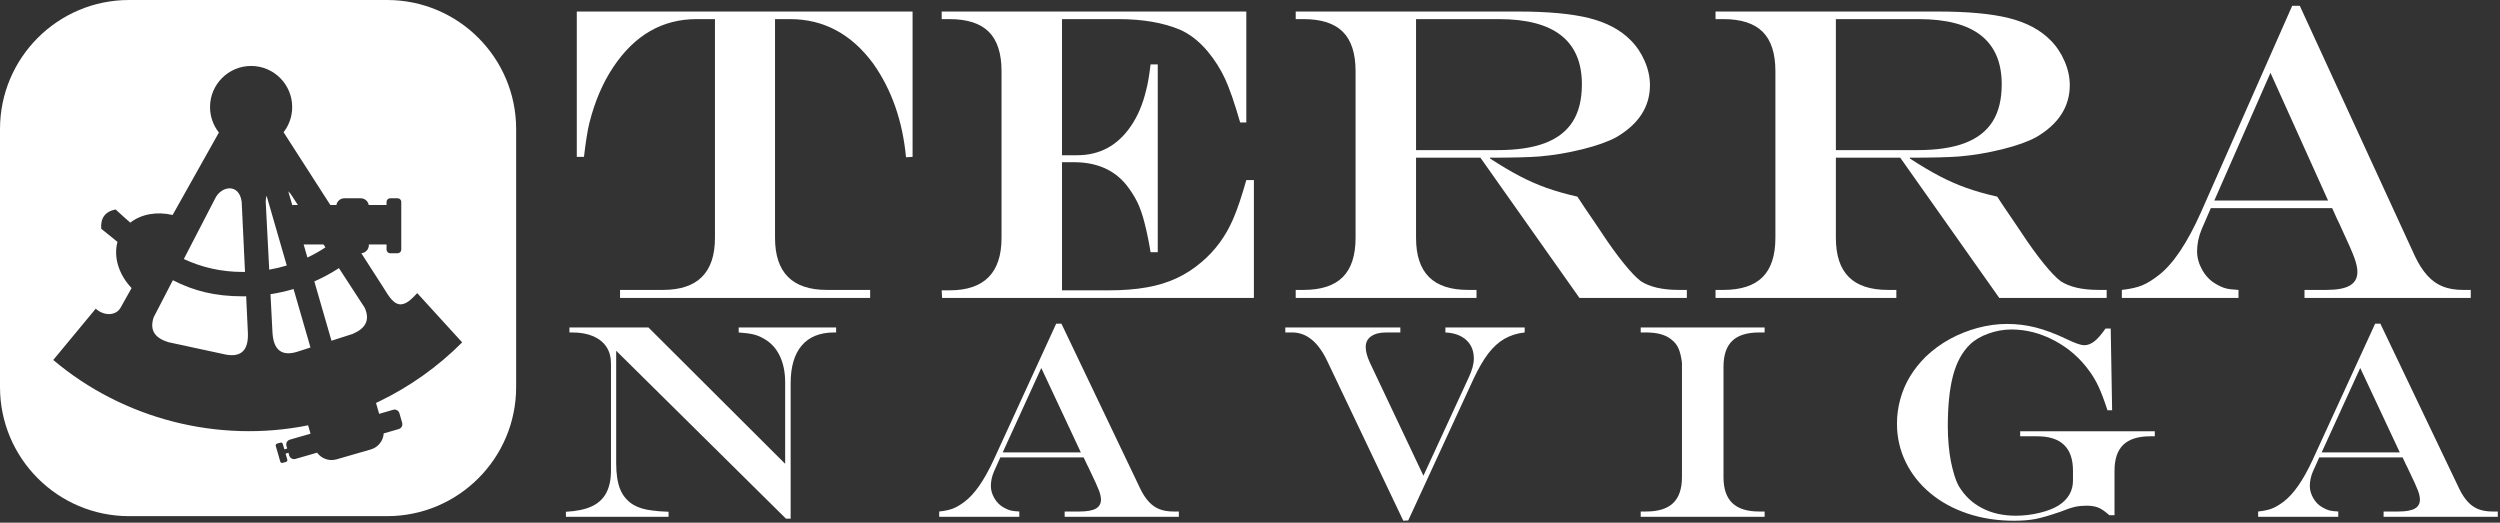 <?xml version="1.0" encoding="UTF-8" standalone="no"?>
<svg xmlns="http://www.w3.org/2000/svg" xmlns:xlink="http://www.w3.org/1999/xlink" xmlns:serif="http://www.serif.com/" width="100%" height="100%" viewBox="0 0 971 203" version="1.1" xml:space="preserve" style="fill-rule:evenodd;clip-rule:evenodd;stroke-linejoin:round;stroke-miterlimit:2;">
  <rect x="0" y="0" width="971" height="203" fill="#333333" stroke="none"/>
  <g>
    <path d="M224.025,4.479l130.419,0l0,56.452l-2.548,0.159c-1.327,-14.12 -5.573,-26.249 -12.739,-36.387c-8.493,-11.518 -19.269,-17.278 -32.326,-17.278l-5.813,0l0,84.956c0,13.482 6.715,20.223 20.144,20.223l16.8,0l0,3.106l-97.137,0l0,-3.106l16.641,0c13.482,0 20.223,-6.741 20.223,-20.223l0,-84.956l-7.165,0c-13.271,0 -24.046,6.211 -32.326,18.632c-4.088,6.104 -7.193,13.376 -9.316,21.816c-0.69,2.866 -1.38,7.219 -2.07,13.058l-2.787,0l0,-56.452Z" style="fill:#fff;fill-rule:nonzero;"></path>
    <path d="M365.75,4.479l118.316,0l0,43.075l-2.388,0c-2.176,-7.537 -4.127,-13.177 -5.852,-16.919c-1.725,-3.742 -3.968,-7.285 -6.728,-10.63c-3.344,-3.981 -6.98,-6.82 -10.908,-8.519c-6.529,-2.707 -14.465,-4.061 -23.807,-4.061l-21.896,0l0,52.869l5.892,0c8.759,0 15.712,-3.769 20.861,-11.307c2.654,-3.874 4.618,-8.492 5.892,-13.854c0.637,-2.282 1.221,-5.653 1.752,-10.111l2.786,0l0,72.932l-2.786,0c-0.637,-3.928 -1.394,-7.63 -2.27,-11.107c-0.875,-3.477 -1.857,-6.303 -2.946,-8.48c-1.088,-2.176 -2.481,-4.352 -4.18,-6.528c-4.777,-5.892 -11.571,-8.838 -20.383,-8.838l-4.618,0l0,49.763l18.313,0c5.414,0 10.285,-0.385 14.611,-1.155c4.326,-0.769 8.214,-1.964 11.664,-3.583c3.45,-1.619 6.688,-3.729 9.714,-6.33c5.202,-4.405 9.236,-9.899 12.102,-16.481c1.646,-3.769 3.371,-8.865 5.175,-15.287l2.946,0l0,45.782l-121.103,-0l-0.159,-2.946l3.026,-0c13.482,-0 20.223,-6.795 20.223,-20.383l0,-64.732c0,-6.9 -1.645,-11.996 -4.936,-15.287c-3.291,-3.291 -8.387,-4.937 -15.287,-4.937l-3.026,-0l0,-2.946Z" style="fill:#fff;fill-rule:nonzero;"></path>
    <path d="M574.993,61.249l-25.001,0l0,31.132c0,6.794 1.673,11.863 5.017,15.207c3.344,3.344 8.413,5.016 15.207,5.016l3.265,0l0,3.106l-70.226,0l0,-3.106l3.026,0c6.847,0 11.93,-1.658 15.247,-4.976c3.318,-3.317 4.976,-8.4 4.976,-15.247l0,-64.732c0,-6.9 -1.645,-11.996 -4.936,-15.287c-3.291,-3.291 -8.387,-4.937 -15.287,-4.937l-3.026,0l0,-2.946l86.229,0c11.678,0 20.914,0.85 27.708,2.548c6.795,1.699 12.182,4.565 16.163,8.599c2.283,2.283 4.101,4.99 5.454,8.122c1.354,3.131 2.031,6.237 2.031,9.315c0,8.387 -4.353,15.128 -13.058,20.224c-3.238,1.752 -7.644,3.317 -13.217,4.698c-5.574,1.38 -11.12,2.309 -16.641,2.786c-4.193,0.319 -10.589,0.478 -19.188,0.478l0,0.319c4.246,2.76 8.094,5.042 11.545,6.847c3.45,1.805 6.927,3.331 10.43,4.578c3.503,1.247 7.484,2.375 11.943,3.384l2.628,3.981c1.751,2.548 3.052,4.459 3.901,5.733c0.849,1.274 1.831,2.733 2.946,4.379c2.972,4.512 5.799,8.426 8.48,11.744c2.68,3.317 4.896,5.64 6.648,6.967c3.45,2.282 8.387,3.423 14.809,3.423l3.106,0l0,3.106l-41.722,0l-38.457,-54.461Zm-25.001,-2.946l31.69,0c7.484,0 13.628,-0.916 18.432,-2.747c4.804,-1.831 8.386,-4.618 10.749,-8.36c2.362,-3.742 3.543,-8.559 3.543,-14.451c0,-16.88 -10.749,-25.32 -32.247,-25.32l-32.167,0l0,50.878Z" style="fill:#fff;fill-rule:nonzero;"></path>
    <path d="M738.057,61.249l-25.001,0l0,31.132c0,6.794 1.672,11.863 5.016,15.207c3.344,3.344 8.413,5.016 15.208,5.016l3.264,0l0,3.106l-70.226,0l0,-3.106l3.026,0c6.847,0 11.93,-1.658 15.247,-4.976c3.318,-3.317 4.977,-8.4 4.977,-15.247l0,-64.732c0,-6.9 -1.646,-11.996 -4.937,-15.287c-3.291,-3.291 -8.386,-4.937 -15.287,-4.937l-3.026,0l0,-2.946l86.23,0c11.677,0 20.913,0.85 27.708,2.548c6.794,1.699 12.182,4.565 16.163,8.599c2.282,2.283 4.1,4.99 5.454,8.122c1.353,3.131 2.03,6.237 2.03,9.315c0,8.387 -4.352,15.128 -13.058,20.224c-3.238,1.752 -7.643,3.317 -13.217,4.698c-5.573,1.38 -11.12,2.309 -16.64,2.786c-4.194,0.319 -10.59,0.478 -19.189,0.478l0,0.319c4.246,2.76 8.095,5.042 11.545,6.847c3.45,1.805 6.927,3.331 10.43,4.578c3.504,1.247 7.485,2.375 11.943,3.384l2.628,3.981c1.752,2.548 3.052,4.459 3.901,5.733c0.85,1.274 1.832,2.733 2.946,4.379c2.973,4.512 5.799,8.426 8.48,11.744c2.68,3.317 4.897,5.64 6.648,6.967c3.45,2.282 8.387,3.423 14.81,3.423l3.105,0l0,3.106l-41.721,0l-38.457,-54.461Zm-25.001,-2.946l31.689,0c7.484,0 13.628,-0.916 18.432,-2.747c4.804,-1.831 8.387,-4.618 10.749,-8.36c2.362,-3.742 3.543,-8.559 3.543,-14.451c0,-16.88 -10.749,-25.32 -32.246,-25.32l-32.167,0l0,50.878Z" style="fill:#fff;fill-rule:nonzero;"></path>
    <path d="M881.852,28.286l-21.816,49.604l44.189,0l-22.373,-49.604Zm8.44,-26.036l2.946,0l44.747,97.297c1.433,3.025 3.038,5.52 4.817,7.484c1.778,1.964 3.782,3.384 6.011,4.26c2.229,0.876 4.857,1.313 7.882,1.313l2.946,0l0,3.106l-64.572,0l0,-3.106l8.44,0c4.193,0 7.259,-0.57 9.196,-1.711c1.937,-1.142 2.906,-2.907 2.906,-5.295c0,-1.486 -0.385,-3.291 -1.154,-5.414c-0.77,-2.124 -2.455,-5.972 -5.056,-11.545c-0.16,-0.319 -0.398,-0.85 -0.717,-1.593c-0.318,-0.743 -0.663,-1.46 -1.035,-2.15l-1.831,-4.06l-47.136,0l-3.583,8.28c-1.167,2.814 -1.751,5.653 -1.751,8.52c0,2.441 0.676,4.857 2.03,7.245c1.354,2.389 3.118,4.194 5.295,5.414c1.433,0.85 2.72,1.42 3.861,1.712c1.142,0.292 2.774,0.491 4.897,0.597l0,3.106l-45.304,0l0,-3.106c3.291,-0.371 5.905,-0.955 7.842,-1.751c1.938,-0.796 4.101,-2.123 6.49,-3.981c5.626,-4.353 11.12,-12.554 16.481,-24.603l35.352,-80.019Z" style="fill:#fff;fill-rule:nonzero;"></path>
    <path d="M221.169,127.18l30.681,0l53.104,52.96l0,-31.692c0,-3.86 -0.684,-7.238 -2.051,-10.134c-1.367,-2.895 -3.345,-5.098 -5.934,-6.607c-1.385,-0.842 -2.78,-1.439 -4.184,-1.79c-1.403,-0.351 -3.363,-0.614 -5.879,-0.789l0,-1.948l37.845,0l0,1.948l-0.765,0c-5.506,0 -9.699,1.684 -12.579,5.054c-2.88,3.369 -4.32,8.265 -4.32,14.687l0,52.591l-1.805,0l-65.956,-65.225l0,43.694c0,4.247 0.529,7.642 1.586,10.187c1.058,2.544 2.771,4.536 5.141,5.975c1.932,1.123 4.284,1.842 7.055,2.158c1.531,0.246 3.719,0.421 6.563,0.527l0,1.947l-39.869,0l0,-1.947c4.084,-0.211 7.411,-0.904 9.981,-2.08c2.57,-1.176 4.466,-2.922 5.688,-5.238c1.221,-2.316 1.832,-5.194 1.832,-8.634l0,-41.588c0,-2.562 -0.593,-4.738 -1.778,-6.528c-1.185,-1.79 -2.907,-3.167 -5.168,-4.133c-2.26,-0.965 -4.995,-1.447 -8.203,-1.447l-0.985,0l0,-1.948Z" style="fill:#fff;fill-rule:nonzero;"></path>
    <path d="M404.434,142.92l-14.985,32.798l30.353,-0l-15.368,-32.798Zm5.797,-17.214l2.024,-0l30.735,64.331c0.985,2 2.088,3.65 3.309,4.948c1.221,1.299 2.598,2.238 4.129,2.817c1.531,0.579 3.336,0.868 5.414,0.868l2.024,-0l0,2.053l-44.353,-0l0,-2.053l5.797,-0c2.88,-0 4.986,-0.377 6.316,-1.132c1.331,-0.754 1.997,-1.921 1.997,-3.5c0,-0.983 -0.265,-2.176 -0.793,-3.58c-0.529,-1.404 -1.687,-3.948 -3.473,-7.634c-0.11,-0.21 -0.274,-0.561 -0.492,-1.052c-0.219,-0.492 -0.456,-0.966 -0.711,-1.422l-1.258,-2.685l-32.377,-0l-2.461,5.475c-0.802,1.86 -1.203,3.738 -1.203,5.633c0,1.615 0.465,3.211 1.395,4.791c0.93,1.579 2.142,2.772 3.637,3.58c0.984,0.561 1.868,0.938 2.652,1.131c0.784,0.193 1.905,0.325 3.364,0.395l0,2.053l-31.119,-0l0,-2.053c2.261,-0.245 4.056,-0.631 5.387,-1.158c1.331,-0.526 2.817,-1.404 4.457,-2.632c3.865,-2.878 7.639,-8.3 11.321,-16.267l24.282,-52.907Z" style="fill:#fff;fill-rule:nonzero;"></path>
    <path d="M499.211,127.18l44.682,0l0,1.948l-5.469,0c-2.48,0 -4.43,0.491 -5.852,1.474c-1.422,0.983 -2.133,2.369 -2.133,4.159c0,1.684 0.529,3.685 1.586,6.001l20.837,44.01l17.5,-37.956c1.386,-2.913 2.079,-5.422 2.079,-7.528c0,-3.018 -0.976,-5.422 -2.926,-7.212c-1.951,-1.79 -4.658,-2.773 -8.122,-2.948l0,-1.948l30.791,0l0,1.948c-2.917,0.316 -5.524,1.132 -7.821,2.448c-2.297,1.316 -4.393,3.211 -6.289,5.685c-1.896,2.475 -3.81,5.765 -5.743,9.871l-25.376,55.013l-1.914,0.105l-29.587,-62.12c-3.5,-7.335 -8.021,-11.002 -13.563,-11.002l-2.68,0l0,-1.948Z" style="fill:#fff;fill-rule:nonzero;"></path>
    <path d="M637.248,198.67l2.133,-0c4.703,-0 8.194,-1.096 10.473,-3.29c2.278,-2.193 3.418,-5.554 3.418,-10.081l0,-44.432c-0.292,-2.316 -0.738,-4.158 -1.34,-5.527c-0.602,-1.369 -1.504,-2.51 -2.707,-3.422c-2.188,-1.86 -5.469,-2.79 -9.844,-2.79l-2.133,0l0,-1.948l48.127,0l0,1.948l-2.133,0c-4.704,0 -8.185,1.088 -10.446,3.264c-2.26,2.176 -3.391,5.545 -3.391,10.107l0,42.8c0,4.527 1.14,7.888 3.418,10.081c2.279,2.194 5.752,3.29 10.419,3.29l2.133,-0l0,2.053l-48.127,-0l0,-2.053Z" style="fill:#fff;fill-rule:nonzero;"></path>
    <path d="M817.778,127.601l2.024,0l0.547,31.744l-1.805,0c-1.24,-3.825 -2.388,-6.87 -3.446,-9.133c-1.057,-2.264 -2.224,-4.256 -3.5,-5.975c-3.573,-5.019 -8.085,-8.985 -13.535,-11.898c-5.451,-2.913 -11.057,-4.369 -16.818,-4.369c-2.989,0 -5.961,0.526 -8.914,1.579c-2.953,1.053 -5.341,2.457 -7.164,4.211c-3.026,2.913 -5.223,6.932 -6.59,12.056c-1.368,5.124 -2.051,11.739 -2.051,19.847c0,2.421 0.109,4.825 0.328,7.212c0.219,2.386 0.51,4.501 0.875,6.343c0.365,1.843 0.82,3.65 1.367,5.423c0.547,1.772 1.149,3.22 1.805,4.343c1.13,1.825 2.415,3.422 3.856,4.79c1.44,1.369 3.135,2.562 5.086,3.58c1.95,1.018 4.019,1.764 6.207,2.238c2.188,0.473 4.485,0.71 6.891,0.71c3.099,0 6.198,-0.377 9.297,-1.132c3.099,-0.754 5.597,-1.746 7.493,-2.974c3.609,-2.387 5.414,-5.58 5.414,-9.581l0,-3.791c0,-8.914 -4.631,-13.371 -13.891,-13.371l-6.618,0l0,-1.948l52.284,0l0,1.948l-1.751,0c-4.703,0 -8.194,1.097 -10.473,3.29c-2.278,2.194 -3.418,5.554 -3.418,10.081l0,17.268l-2.023,0c-1.641,-1.474 -3.072,-2.457 -4.293,-2.948c-1.222,-0.492 -2.744,-0.737 -4.567,-0.737c-1.604,0 -3.09,0.149 -4.457,0.447c-1.367,0.298 -3.272,0.939 -5.715,1.922c-3.974,1.368 -7.128,2.29 -9.462,2.763c-2.333,0.474 -5.195,0.711 -8.586,0.711c-6.417,0 -12.405,-0.93 -17.965,-2.79c-5.56,-1.86 -10.391,-4.501 -14.493,-7.923c-4.102,-3.422 -7.283,-7.449 -9.543,-12.082c-2.261,-4.632 -3.391,-9.616 -3.391,-14.951c0,-3.228 0.437,-6.413 1.312,-9.554c0.875,-3.142 2.133,-6.063 3.774,-8.766c1.641,-2.702 3.682,-5.264 6.125,-7.686c2.844,-2.702 5.971,-4.983 9.379,-6.843c3.409,-1.86 7.019,-3.299 10.829,-4.317c3.81,-1.018 7.611,-1.527 11.403,-1.527c3.792,0 7.501,0.465 11.129,1.395c3.628,0.93 7.611,2.431 11.95,4.501c3.245,1.58 5.523,2.369 6.836,2.369c1.349,0 2.671,-0.509 3.965,-1.526c1.294,-1.018 2.725,-2.668 4.293,-4.949Z" style="fill:#fff;fill-rule:nonzero;"></path>
    <path d="M916.712,142.92l-14.985,32.798l30.352,-0l-15.367,-32.798Zm5.797,-17.214l2.023,-0l30.736,64.331c0.984,2 2.087,3.65 3.309,4.948c1.221,1.299 2.597,2.238 4.129,2.817c1.531,0.579 3.336,0.868 5.414,0.868l2.023,-0l0,2.053l-44.353,-0l0,-2.053l5.797,-0c2.881,-0 4.986,-0.377 6.317,-1.132c1.331,-0.754 1.996,-1.921 1.996,-3.5c0,-0.983 -0.264,-2.176 -0.793,-3.58c-0.529,-1.404 -1.686,-3.948 -3.473,-7.634c-0.109,-0.21 -0.273,-0.561 -0.492,-1.052c-0.219,-0.492 -0.456,-0.966 -0.711,-1.422l-1.258,-2.685l-32.376,-0l-2.461,5.475c-0.802,1.86 -1.203,3.738 -1.203,5.633c0,1.615 0.465,3.211 1.394,4.791c0.93,1.579 2.142,2.772 3.637,3.58c0.985,0.561 1.869,0.938 2.653,1.131c0.784,0.193 1.905,0.325 3.363,0.395l0,2.053l-31.118,-0l0,-2.053c2.26,-0.245 4.056,-0.631 5.387,-1.158c1.33,-0.526 2.816,-1.404 4.457,-2.632c3.865,-2.878 7.638,-8.3 11.321,-16.267l24.282,-52.907Z" style="fill:#fff;fill-rule:nonzero;"></path>
    <path d="M150.354,0c27.661,0 50.118,22.457 50.118,50.118l0,100.236c0,27.661 -22.457,50.118 -50.118,50.118l-100.236,0c-27.661,0 -50.118,-22.457 -50.118,-50.118l0,-100.236c0,-27.661 22.457,-50.118 50.118,-50.118l100.236,0Zm4.069,98.364c0.79,-0.001 1.431,-0.642 1.431,-1.431l0,-18.502c0,-0.789 -0.641,-1.43 -1.431,-1.43l-2.861,0c-0.789,0 -1.43,0.641 -1.43,1.43l0,1.192l-6.916,0c-0.256,-1.488 -1.555,-2.622 -3.116,-2.622l-6.326,0c-1.562,0 -2.86,1.134 -3.117,2.622l-2.352,0l-18.166,-28.271c2.1,-2.702 3.35,-6.095 3.35,-9.779c0,-8.806 -7.15,-15.956 -15.956,-15.956c-8.807,0 -15.957,7.15 -15.957,15.956c0,3.738 1.288,7.178 3.444,9.899l-17.977,32.025c-6.119,-1.433 -12.205,-0.354 -16.437,2.976c-1.888,-1.634 -3.787,-3.347 -5.711,-5.13c-4.152,0.845 -5.897,3.432 -5.582,7.51c2.207,1.787 4.305,3.484 6.32,5.092c-1.621,5.895 0.509,12.719 5.473,17.943l-4.38,7.804c-1.964,3.135 -6.615,2.937 -9.541,0.184l-0.388,0.478l-16.116,19.46c27.189,22.979 64.093,32.403 98.987,25.376l0.94,3.25l-8.025,2.321c-1.033,0.298 -1.629,1.379 -1.33,2.412l0.301,1.04l-1.11,0.321l-0.618,-2.137c-0.109,-0.377 -0.503,-0.594 -0.879,-0.485l-1.364,0.394c-0.377,0.109 -0.594,0.503 -0.485,0.879l1.77,6.12c0.108,0.376 0.502,0.593 0.879,0.485l1.364,-0.395c0.376,-0.109 0.593,-0.503 0.484,-0.879l-0.674,-2.332l1.11,-0.321l0.304,1.051c0.298,1.033 1.379,1.629 2.412,1.33l8.416,-2.434c1.667,2.304 4.661,3.434 7.548,2.599l13.328,-3.854c2.888,-0.835 4.816,-3.388 4.997,-6.226l5.841,-1.689c1.033,-0.299 1.629,-1.38 1.33,-2.412l-1.082,-3.742c-0.298,-1.032 -1.379,-1.628 -2.412,-1.33l-5.45,1.577l-1.224,-4.234c0.437,-0.205 0.873,-0.412 1.308,-0.622c11.909,-5.753 22.82,-13.536 32.157,-22.9l-17.454,-19.133c-1.546,1.593 -3.676,4.099 -6.099,4.344c-3.039,0.307 -5.018,-3.271 -6.915,-6.3l-8.696,-13.533c1.634,-0.124 2.922,-1.49 2.922,-3.154l-0,-0.261l6.87,0l-0,1.993c-0,0.79 0.641,1.431 1.43,1.431l2.861,0Zm-87.283,10.466l-7.45,14.393c-1.757,5.21 0.697,8.131 5.683,9.677l21.185,4.569c6.745,1.683 10.05,-1.001 9.716,-8.302l-0.667,-14.088c-0.426,0.008 -0.853,0.012 -1.281,0.012c-10.882,0 -19.135,-2.112 -27.186,-6.261Zm46.883,3.426c-2.907,0.861 -5.899,1.536 -8.963,2.011l0.764,14.776c0.389,7.298 3.943,9.643 10.489,7.301l4.277,-1.376l-6.567,-22.712Zm17.619,-8.12c-3.014,1.962 -6.209,3.694 -9.556,5.167l6.662,23.039l8.195,-2.637c4.809,-2.03 6.962,-5.18 4.699,-10.191l-10,-15.378Zm-36.482,1.48l-1.286,-27.179c-0.945,-7.44 -8.101,-6.284 -10.416,-1.135l-12.064,23.309c6.931,3.201 14.373,5.011 22.932,5.011c0.278,0 0.556,-0.002 0.834,-0.006Zm16.221,-2.495l-7.838,-27.106c-0.198,0.665 -0.318,1.433 -0.342,2.309l1.366,26.414c2.325,-0.406 4.6,-0.948 6.814,-1.617Zm14.281,-8.181l0.741,1.14c-2.22,1.469 -4.558,2.791 -6.999,3.948l-1.471,-5.088l7.729,0Zm-12.144,-15.268c0.198,-0.032 0.401,-0.049 0.609,-0.049l1.575,0l-2.248,-3.457c-0.413,-0.718 -0.92,-1.34 -1.486,-1.856l1.55,5.362Z" style="fill:#fff;"></path>
  </g>
</svg>

